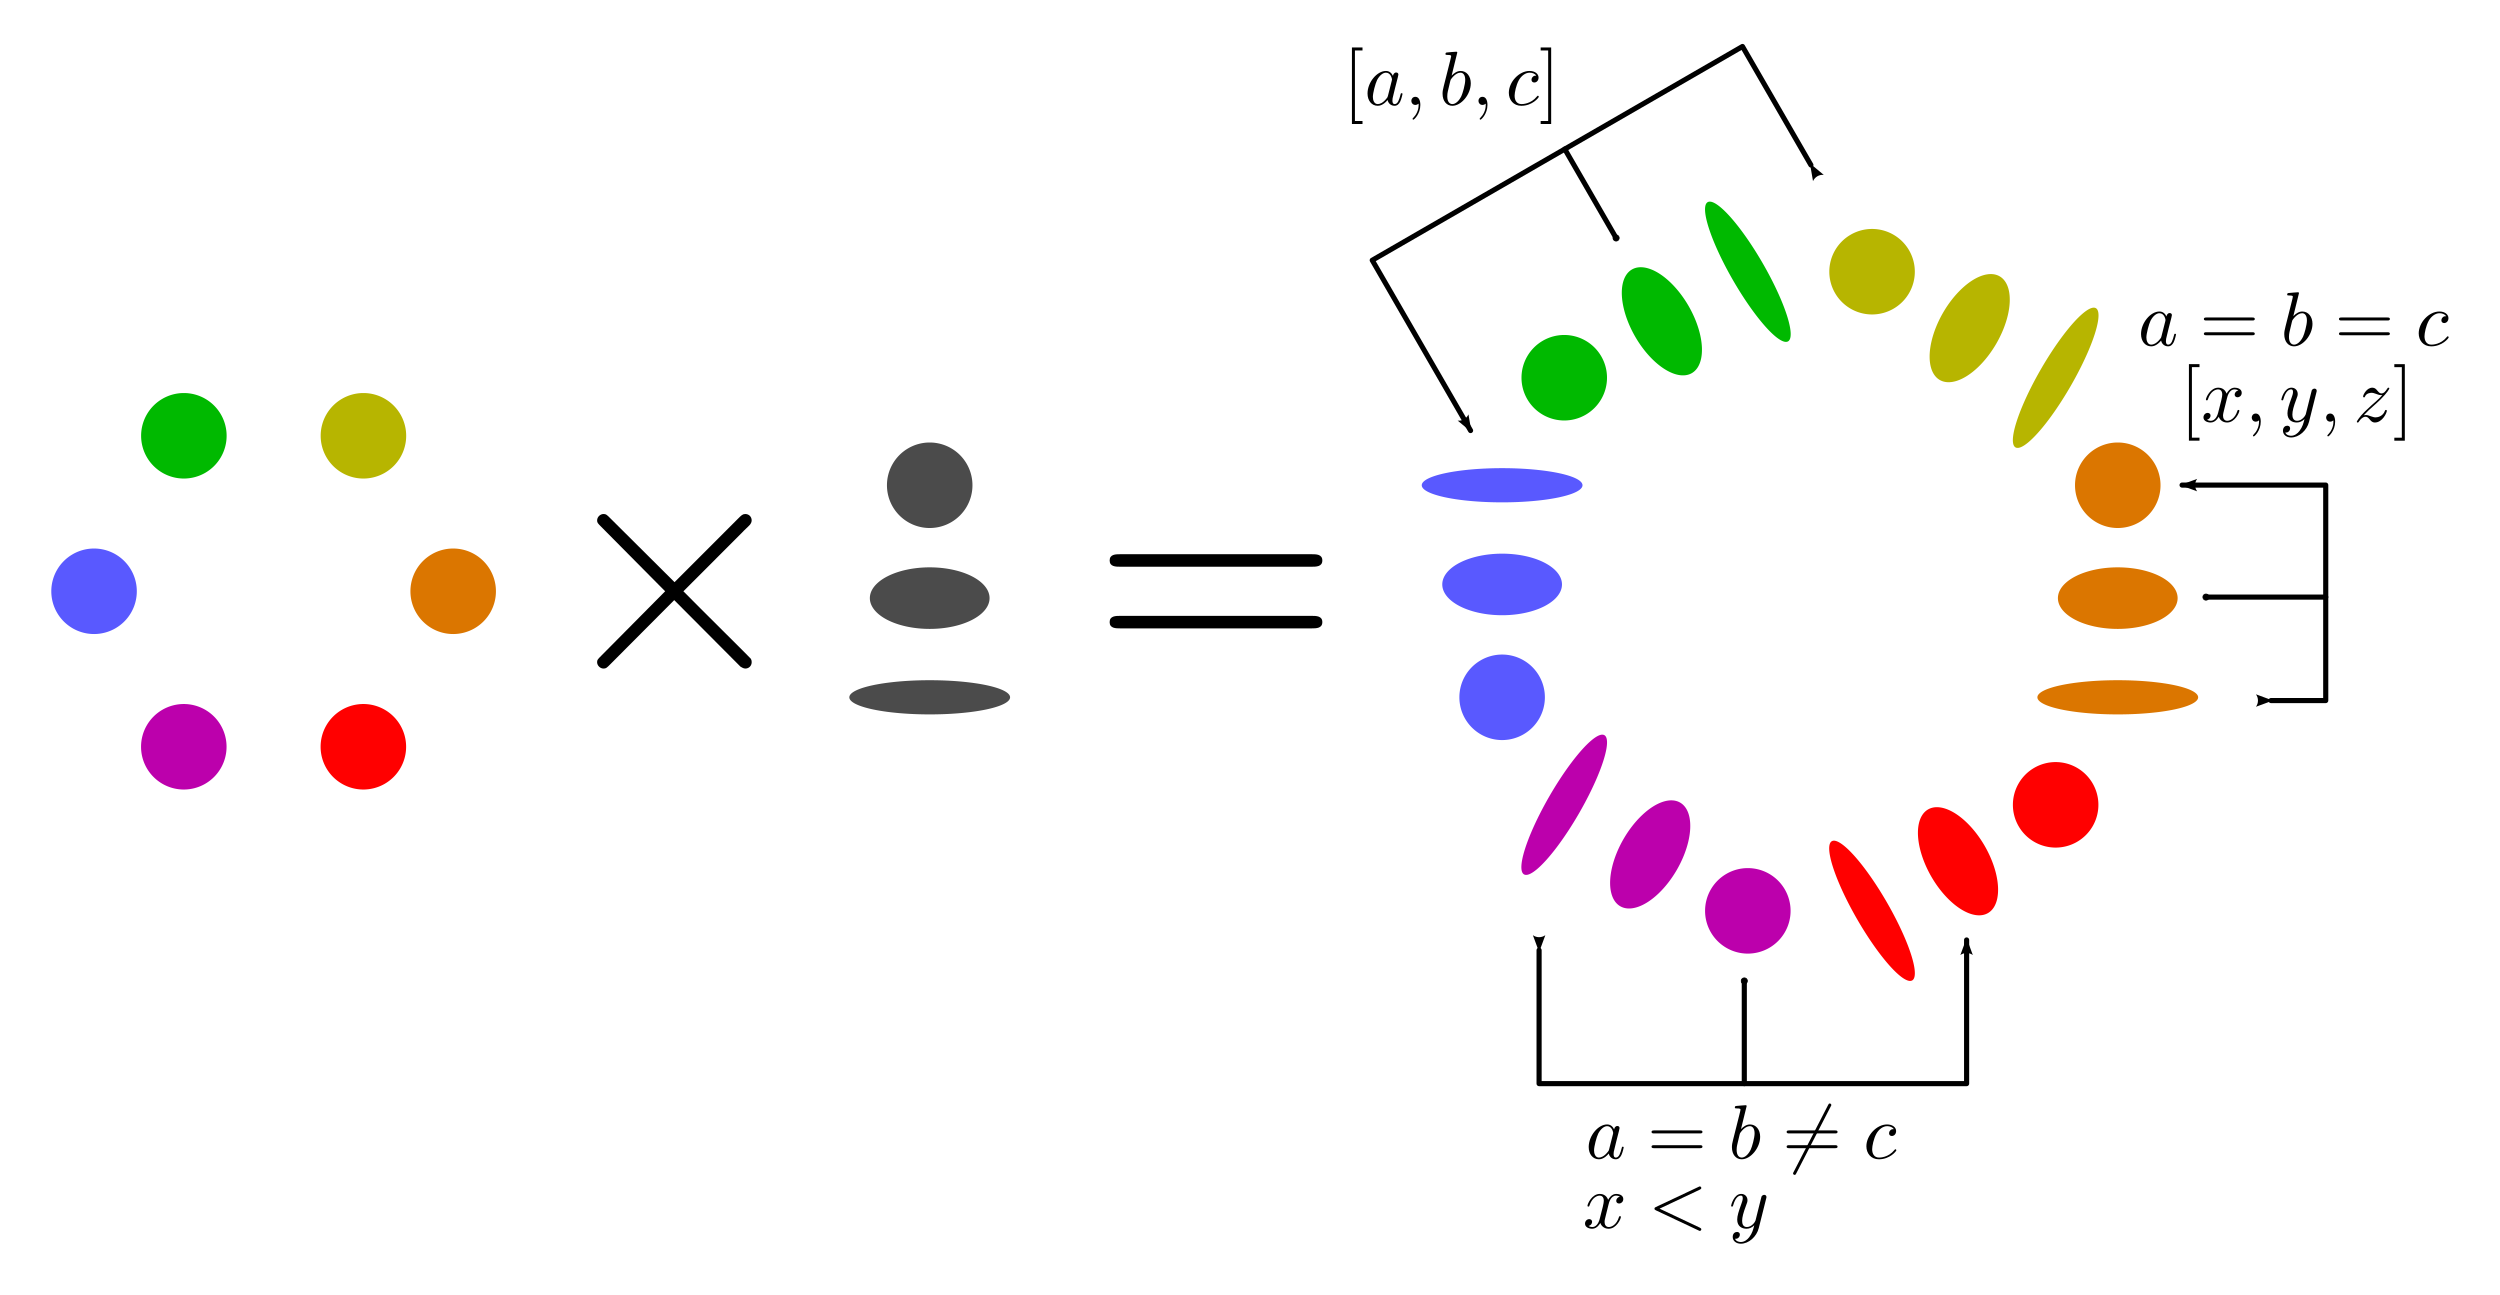 <?xml version="1.0" encoding="UTF-8" standalone="no"?>
<!-- Created with Inkscape (http://www.inkscape.org/) -->

<svg
   xmlns:svg="http://www.w3.org/2000/svg"
   xmlns="http://www.w3.org/2000/svg"
   version="1.1"
   width="1461.906"
   height="757.275"
   id="svg2">
  <defs
     id="defs4">
    <marker
       refX="0"
       refY="0"
       orient="auto"
       id="Arrow2Lend"
       style="overflow:visible">
      <path
         d="M 8.719,4.034 -2.207,0.016 8.719,-4.002 c -1.745,2.372 -1.735,5.617 -6e-7,8.035 z"
         transform="matrix(-1.1,0,0,-1.1,-1.1,0)"
         id="path4700"
         style="font-size:12px;fill-rule:evenodd;stroke-width:0.625;stroke-linejoin:round" />
    </marker>
    <marker
       refX="0"
       refY="0"
       orient="auto"
       id="Arrow1Mend"
       style="overflow:visible">
      <path
         d="M 0,0 5,-5 -12.5,0 5,5 0,0 z"
         transform="matrix(-0.4,0,0,-0.4,-4,0)"
         id="path4688"
         style="fill-rule:evenodd;stroke:#000000;stroke-width:1pt;marker-start:none" />
    </marker>
    <marker
       refX="0"
       refY="0"
       orient="auto"
       id="Arrow2Mend"
       style="overflow:visible">
      <path
         d="M 8.719,4.034 -2.207,0.016 8.719,-4.002 c -1.745,2.372 -1.735,5.617 -6e-7,8.035 z"
         transform="scale(-0.6,-0.6)"
         id="path4706"
         style="font-size:12px;fill-rule:evenodd;stroke-width:0.625;stroke-linejoin:round" />
    </marker>
    <marker
       refX="0"
       refY="0"
       orient="auto"
       id="Arrow2Mstart"
       style="overflow:visible">
      <path
         d="M 8.719,4.034 -2.207,0.016 8.719,-4.002 c -1.745,2.372 -1.735,5.617 -6e-7,8.035 z"
         transform="scale(0.6,0.6)"
         id="path4703"
         style="font-size:12px;fill-rule:evenodd;stroke-width:0.625;stroke-linejoin:round" />
    </marker>
    <marker
       refX="0"
       refY="0"
       orient="auto"
       id="DotM"
       style="overflow:visible">
      <path
         d="m -2.5,-1 c 0,2.76 -2.24,5 -5,5 -2.76,0 -5,-2.24 -5,-5 0,-2.76 2.24,-5 5,-5 2.76,0 5,2.24 5,5 z"
         transform="matrix(0.4,0,0,0.4,2.96,0.4)"
         id="path4744"
         style="fill-rule:evenodd;stroke:#000000;stroke-width:1pt;marker-start:none;marker-end:none" />
    </marker>
    <marker
       refX="0"
       refY="0"
       orient="auto"
       id="DotL"
       style="overflow:visible">
      <path
         d="m -2.5,-1 c 0,2.76 -2.24,5 -5,5 -2.76,0 -5,-2.24 -5,-5 0,-2.76 2.24,-5 5,-5 2.76,0 5,2.24 5,5 z"
         transform="matrix(0.8,0,0,0.8,5.92,0.8)"
         id="path4741"
         style="fill-rule:evenodd;stroke:#000000;stroke-width:1pt;marker-start:none;marker-end:none" />
    </marker>
    <clipPath
       id="clipPath4367">
      <path
         d="m 0,0.318 179,0 0,25.682 -179,0 0,-25.682 z"
         id="path4369" />
    </clipPath>
    <clipPath
       id="clipPath4036">
      <path
         d="m 0,0.18 262,0 L 262,37 0,37 0,0.18 z"
         id="path4038" />
    </clipPath>
    <clipPath
       id="clipPath4153">
      <path
         d="m 0,0.18 262,0 L 262,37 0,37 0,0.18 z"
         id="path4155" />
    </clipPath>
    <clipPath
       id="clipPath4270">
      <path
         d="m 0,0.18 262,0 0,36.82 -262,0 0,-36.82 z"
         id="path4272" />
    </clipPath>
    <clipPath
       id="clipPath4383">
      <path
         d="m 0,0.18 145,0 0,25.82 -145,0 0,-25.82 z"
         id="path4385" />
    </clipPath>
    <clipPath
       id="clipPath4443">
      <path
         d="m 0,0.18 102,0 0,36.82 -102,0 0,-36.82 z"
         id="path4445" />
    </clipPath>
    <clipPath
       id="clipPath4509">
      <path
         d="m 0,0.18 145,0 0,33.82 -145,0 0,-33.82 z"
         id="path4511" />
    </clipPath>
    <clipPath
       id="clipPath4572">
      <path
         d="m 0,0.18 86,0 0,27.82 -86,0 0,-27.82 z"
         id="path4574" />
    </clipPath>
    <clipPath
       id="clipPath4626">
      <path
         d="m 0,0.18 93.669,0 0,36.82 -93.669,0 0,-36.82 z"
         id="path4628" />
    </clipPath>
  </defs>
  <g
     transform="translate(818.39,-466.601)"
     id="layer1">
    <g
       id="g4428">
      <g
         id="g3838">
        <g
           id="g3833">
          <path
             d="m 130,300 a 10,10 0 1 1 -20,0 10,10 0 1 1 20,0 z"
             transform="matrix(4.7,0,0,-1,-144,1174.362)"
             id="path3771"
             style="fill:#db7600;fill-opacity:1;stroke:none" />
          <path
             d="m 130,300 a 10,10 0 1 1 -20,0 10,10 0 1 1 20,0 z"
             transform="matrix(3.5,0,0,-1.8,0,1356.362)"
             id="path3919"
             style="fill:#db7600;fill-opacity:1;stroke:none" />
          <path
             d="m 130,300 a 10,10 0 1 1 -20,0 10,10 0 1 1 20,0 z"
             transform="matrix(2.5,0,0,-2.5,120,1500.362)"
             id="path3921"
             style="fill:#db7600;fill-opacity:1;stroke:none" />
        </g>
        <path
           d="m 130,300 a 10,10 0 1 1 -20,0 10,10 0 1 1 20,0 z"
           transform="matrix(2.35,-4.07,-0.866,-0.5,361.501,1325.916)"
           id="use4037"
           style="fill:#b7b500;fill-opacity:1;stroke:none" />
        <path
           d="m 130,300 a 10,10 0 1 1 -20,0 10,10 0 1 1 20,0 z"
           transform="matrix(1.75,-3.031,-1.559,-0.9,591.118,1292.208)"
           id="use4039"
           style="fill:#b7b500;fill-opacity:1;stroke:none" />
        <path
           d="m 130,300 a 10,10 0 1 1 -20,0 10,10 0 1 1 20,0 z"
           transform="matrix(1.25,-2.165,-2.165,-1.25,775.825,1260.285)"
           id="use4041"
           style="fill:#b7b500;fill-opacity:1;stroke:none" />
        <path
           d="m 130,300 a 10,10 0 1 1 -20,0 10,10 0 1 1 20,0 z"
           transform="matrix(-2.35,-4.07,-0.866,0.5,745.501,963.916)"
           id="use4043"
           style="fill:#00b900;fill-opacity:1;stroke:none" />
        <path
           d="m 130,300 a 10,10 0 1 1 -20,0 10,10 0 1 1 20,0 z"
           transform="matrix(-1.75,-3.031,-1.559,0.9,831.118,748.208)"
           id="use4045"
           style="fill:#00b900;fill-opacity:1;stroke:none" />
        <path
           d="m 130,300 a 10,10 0 1 1 -20,0 10,10 0 1 1 20,0 z"
           transform="matrix(-1.25,-2.165,-2.165,1.25,895.825,572.285)"
           id="use4047"
           style="fill:#00b900;fill-opacity:1;stroke:none" />
        <path
           d="m 130,300 a 10,10 0 1 1 -20,0 10,10 0 1 1 20,0 z"
           transform="matrix(-4.7,0,0,1,624,450.362)"
           id="use4049"
           style="fill:#5959ff;fill-opacity:1;stroke:none" />
        <path
           d="m 130,300 a 10,10 0 1 1 -20,0 10,10 0 1 1 20,0 z"
           transform="matrix(-3.5,0,0,1.8,480,268.362)"
           id="use4051"
           style="fill:#5959ff;fill-opacity:1;stroke:none" />
        <path
           d="m 130,300 a 10,10 0 1 1 -20,0 10,10 0 1 1 20,0 z"
           transform="matrix(-2.5,0,0,2.5,360,124.362)"
           id="use4053"
           style="fill:#5959ff;fill-opacity:1;stroke:none" />
        <path
           d="m 130,300 a 10,10 0 1 1 -20,0 10,10 0 1 1 20,0 z"
           transform="matrix(-2.35,4.07,0.866,0.5,118.499,298.808)"
           id="use4055"
           style="fill:#bc00ac;fill-opacity:1;stroke:none" />
        <path
           d="m 130,300 a 10,10 0 1 1 -20,0 10,10 0 1 1 20,0 z"
           transform="matrix(-1.75,3.031,1.559,0.9,-111.118,332.516)"
           id="use4057"
           style="fill:#bc00ac;fill-opacity:1;stroke:none" />
        <path
           d="m 130,300 a 10,10 0 1 1 -20,0 10,10 0 1 1 20,0 z"
           transform="matrix(-1.25,2.165,2.165,1.25,-295.825,364.439)"
           id="use4059"
           style="fill:#bc00ac;fill-opacity:1;stroke:none" />
        <path
           d="m 130,300 a 10,10 0 1 1 -20,0 10,10 0 1 1 20,0 z"
           transform="matrix(2.35,4.07,0.866,-0.5,-265.501,660.808)"
           id="use4061"
           style="fill:#ff0000;fill-opacity:1;stroke:none" />
        <path
           d="m 130,300 a 10,10 0 1 1 -20,0 10,10 0 1 1 20,0 z"
           transform="matrix(1.75,3.031,1.559,-0.9,-351.118,876.516)"
           id="use4063"
           style="fill:#ff0000;fill-opacity:1;stroke:none" />
        <path
           d="m 130,300 a 10,10 0 1 1 -20,0 10,10 0 1 1 20,0 z"
           transform="matrix(1.25,2.165,2.165,-1.25,-415.825,1052.439)"
           id="use4065"
           style="fill:#ff0000;fill-opacity:1;stroke:none" />
      </g>
      <g
         transform="translate(-114.732,-7)"
         id="g3802">
        <path
           d="m 130,300 a 10,10 0 1 1 -20,0 10,10 0 1 1 20,0 z"
           transform="matrix(4.7,0,0,-1,-724,1181.362)"
           id="path4097"
           style="fill:#4b4b4b;fill-opacity:1;stroke:none" />
        <path
           d="m 130,300 a 10,10 0 1 1 -20,0 10,10 0 1 1 20,0 z"
           transform="matrix(3.5,0,0,-1.8,-580,1363.362)"
           id="path4099"
           style="fill:#4b4b4b;fill-opacity:1;stroke:none" />
        <path
           d="m 130,300 a 10,10 0 1 1 -20,0 10,10 0 1 1 20,0 z"
           transform="matrix(2.5,0,0,-2.5,-460,1507.362)"
           id="path4101"
           style="fill:#4b4b4b;fill-opacity:1;stroke:none" />
      </g>
      <g
         transform="translate(-168.39,-5)"
         id="g3807">
        <path
           d="m 130,300 a 10,10 0 1 1 -20,0 10,10 0 1 1 20,0 z"
           transform="matrix(2.5,0,0,-2.5,-685,1567.362)"
           id="path4103"
           style="fill:#db7600;fill-opacity:1;stroke:none" />
        <path
           d="m 130,300 a 10,10 0 1 1 -20,0 10,10 0 1 1 20,0 z"
           transform="matrix(1.25,-2.165,-2.165,-1.25,62.019,1361.237)"
           id="use4169"
           style="fill:#b7b500;fill-opacity:1;stroke:none" />
        <path
           d="m 130,300 a 10,10 0 1 1 -20,0 10,10 0 1 1 20,0 z"
           transform="matrix(-1.25,-2.165,-2.165,1.25,257.019,611.237)"
           id="use4171"
           style="fill:#00b900;fill-opacity:1;stroke:none" />
        <path
           d="m 130,300 a 10,10 0 1 1 -20,0 10,10 0 1 1 20,0 z"
           transform="matrix(-2.5,0,0,2.5,-295,67.362)"
           id="use4173"
           style="fill:#5959ff;fill-opacity:1;stroke:none" />
        <path
           d="m 130,300 a 10,10 0 1 1 -20,0 10,10 0 1 1 20,0 z"
           transform="matrix(-1.25,2.165,2.165,1.25,-1042.019,273.487)"
           id="use4175"
           style="fill:#bc00ac;fill-opacity:1;stroke:none" />
        <path
           d="m 130,300 a 10,10 0 1 1 -20,0 10,10 0 1 1 20,0 z"
           transform="matrix(1.25,2.165,2.165,-1.25,-1237.019,1023.487)"
           id="use4177"
           style="fill:#ff0000;fill-opacity:1;stroke:none" />
      </g>
    </g>
    <g
       transform="matrix(7.836,0,0,-7.836,488.098,-371.662)"
       id="g4361" />
    <g
       transform="matrix(7.836,0,0,-7.836,-1027.902,868.523)"
       clip-path="url(#clipPath4367)"
       id="g4365">
      <path
         d="m 77.075,7.847 -4.776,4.752 c -0.286,0.287 -0.335,0.335 -0.525,0.335 -0.239,0 -0.477,-0.216 -0.477,-0.479 0,-0.168 0.047,-0.215 0.31,-0.479 L 76.374,7.167 71.607,2.358 C 71.344,2.094 71.296,2.047 71.296,1.879 c 0,-0.264 0.239,-0.479 0.477,-0.479 0.191,0 0.239,0.048 0.525,0.336 l 4.753,4.772 4.943,-4.964 c 0.047,-0.024 0.215,-0.144 0.358,-0.144 0.287,0 0.48,0.215 0.48,0.479 0,0.048 0,0.144 -0.072,0.263 -0.024,0.048 -3.827,3.805 -5.024,5.025 l 4.377,4.379 c 0.12,0.144 0.479,0.455 0.598,0.598 0.024,0.048 0.12,0.143 0.12,0.311 0,0.263 -0.193,0.479 -0.48,0.479 -0.191,0 -0.287,-0.096 -0.549,-0.358"
         id="path4373"
         style="fill:#000000;fill-opacity:1;fill-rule:nonzero;stroke:none" />
      <path
         d="m 124.602,8.999 c 0.358,0 0.814,0 0.814,0.467 0,0.467 -0.456,0.467 -0.79,0.467 l -14.294,0 c -0.334,0 -0.787,0 -0.787,-0.467 0,-0.467 0.453,-0.467 0.811,-0.467 l 14.246,0 z m 0.024,-4.6 c 0.334,0 0.79,0 0.79,0.467 0,0.467 -0.456,0.467 -0.814,0.467 l -14.247,0 c -0.358,0 -0.811,0 -0.811,-0.467 0,-0.467 0.453,-0.467 0.787,-0.467"
         id="path4377"
         style="fill:#000000;fill-opacity:1;fill-rule:nonzero;stroke:none" />
    </g>
  </g>
  <path
     d="m 900,555.659 0,78 250,0 0,-84"
     id="path3029"
     style="fill:none;stroke:#000000;stroke-width:3;stroke-linecap:round;stroke-linejoin:round;stroke-miterlimit:4;stroke-opacity:1;stroke-dasharray:none;marker-start:url(#Arrow2Lend);marker-end:url(#Arrow2Lend)" />
  <path
     d="m 1020,573.659 0,60"
     id="path3031"
     style="fill:none;stroke:#000000;stroke-width:3;stroke-linecap:round;stroke-linejoin:round;stroke-miterlimit:4;stroke-opacity:1;stroke-dasharray:none;marker-start:url(#DotM)" />
  <path
     d="m 1328,409.659 32,0 0,-126 -84,0"
     id="path3033"
     style="fill:none;stroke:#000000;stroke-width:3;stroke-linecap:round;stroke-linejoin:round;stroke-miterlimit:4;stroke-opacity:1;stroke-dasharray:none;marker-start:url(#Arrow2Lend);marker-end:url(#Arrow2Lend)" />
  <path
     d="m 1290,349.159 70,0"
     id="path3035"
     style="fill:none;stroke:#000000;stroke-width:3;stroke-linecap:round;stroke-linejoin:round;stroke-miterlimit:4;stroke-opacity:1;stroke-dasharray:none;marker-start:url(#DotM)" />
  <path
     d="m 1058.94,96.463 -40,-69.282 -216.506,125 57.5,99.593"
     id="path3037"
     style="fill:none;stroke:#000000;stroke-width:3;stroke-linecap:round;stroke-linejoin:round;stroke-miterlimit:4;stroke-opacity:1;stroke-dasharray:none;marker-start:url(#Arrow2Lend);marker-end:url(#Arrow2Lend)" />
  <path
     d="m 945.017,139.142 -30,-51.962"
     id="path3039"
     style="fill:none;stroke:#000000;stroke-width:3;stroke-linecap:round;stroke-linejoin:round;stroke-miterlimit:4;stroke-opacity:1;stroke-dasharray:none;marker-start:url(#DotM)" />
  <g
     transform="matrix(1.25,0,0,-1.25,1251.502,203.282)"
     id="g4375">
    <g
       id="g4377" />
    <g
       id="g4379">
      <g
         clip-path="url(#clipPath4383)"
         id="g4381">
        <path
           d="M 12.295,14.596 C 11.652,15.926 10.616,16.9 9.008,16.9 4.828,16.9 0.398,11.608 0.398,6.357 0.398,2.976 2.363,0.602 5.15,0.602 c 0.714,0 2.501,0.143 4.645,2.694 0.286,-1.509 1.536,-2.694 3.251,-2.694 1.25,0 2.072,0.825 2.644,1.974 0.607,1.292 1.072,3.482 1.072,3.553 0,0.359 -0.322,0.359 -0.429,0.359 -0.357,0 -0.393,-0.144 -0.5,-0.646 -0.607,-2.328 -1.25,-4.441 -2.715,-4.441 -0.964,0 -1.072,0.935 -1.072,1.654 0,0.791 0.071,1.079 0.464,2.661 0.393,1.51 0.464,1.87 0.786,3.236 l 1.286,5.034 c 0.25,1.007 0.25,1.079 0.25,1.222 0,0.611 -0.429,0.971 -1.036,0.971 -0.857,0 -1.393,-0.791 -1.5,-1.582 l -0.001,-8e-4 z M 9.949,5.282 C 9.77,4.635 9.77,4.563 9.233,3.952 7.658,1.975 6.191,1.4 5.189,1.4 3.4,1.4 2.898,3.377 2.898,4.778 c 0,1.796 1.145,6.217 1.968,7.87 1.109,2.12 2.72,3.45 4.151,3.45 2.326,0 2.829,-2.947 2.829,-3.163 0,-0.216 -0.073,-0.431 -0.109,-0.611"
           id="path4387"
           style="fill:#000000;fill-opacity:1;fill-rule:nonzero;stroke:none" />
        <path
           d="m 52.386,12.699 c 0.537,0 1.221,0 1.221,0.7 0,0.7 -0.684,0.7 -1.185,0.7 l -21.441,0 c -0.501,0 -1.181,0 -1.181,-0.7 0,-0.7 0.68,-0.7 1.217,-0.7 l 21.369,0 z m 0.036,-6.9 c 0.501,0 1.185,0 1.185,0.7 0,0.7 -0.684,0.7 -1.221,0.7 l -21.37,0 c -0.537,0 -1.217,0 -1.217,-0.7 0,-0.7 0.68,-0.7 1.181,-0.7"
           id="path4389"
           style="fill:#000000;fill-opacity:1;fill-rule:nonzero;stroke:none" />
        <path
           d="m 74.285,25.504 c 0,0.036 0,0.396 -0.466,0.396 -0.825,0 -3.443,-0.286 -4.376,-0.357 -0.287,-0.036 -0.681,-0.071 -0.681,-0.714 0,-0.429 0.323,-0.429 0.861,-0.429 1.721,0 1.793,-0.253 1.793,-0.612 0,-0.252 -0.323,-1.472 -0.502,-2.225 L 67.973,9.862 C 67.543,8.067 67.399,7.493 67.399,6.237 c 0,-3.41 1.901,-5.635 4.555,-5.635 4.232,0 8.646,5.359 8.646,10.539 0,3.273 -1.904,5.759 -4.773,5.759 -1.65,0 -3.12,-1.063 -4.196,-2.199 l 2.654,10.803 z M 70.952,11.966 c 0.214,0.791 0.214,0.863 0.534,1.257 1.744,2.336 3.345,2.875 4.27,2.875 C 77.037,16.098 78,15.019 78,12.719 78,10.599 76.824,6.466 76.184,5.101 75.009,2.694 73.373,1.4 71.985,1.4 70.775,1.4 69.601,2.37 69.601,5.029 c 0,0.683 0,1.366 0.57,3.63"
           id="path4391"
           style="fill:#000000;fill-opacity:1;fill-rule:nonzero;stroke:none" />
        <path
           d="m 115.586,12.699 c 0.537,0 1.221,0 1.221,0.7 0,0.7 -0.684,0.7 -1.185,0.7 l -21.441,0 c -0.501,0 -1.181,0 -1.181,-0.7 0,-0.7 0.68,-0.7 1.217,-0.7 l 21.369,0 z m 0.036,-6.9 c 0.501,0 1.185,0 1.185,0.7 0,0.7 -0.684,0.7 -1.221,0.7 l -21.37,0 c -0.537,0 -1.217,0 -1.217,-0.7 0,-0.7 0.68,-0.7 1.181,-0.7"
           id="path4393"
           style="fill:#000000;fill-opacity:1;fill-rule:nonzero;stroke:none" />
        <path
           d="m 143.103,14.7 c -0.569,0 -1.066,0 -1.563,-0.509 -0.568,-0.546 -0.639,-1.164 -0.639,-1.418 0,-0.873 0.639,-1.273 1.313,-1.273 1.029,0 1.988,0.864 1.988,2.304 0,1.764 -1.693,3.096 -4.25,3.096 -4.862,0 -9.652,-5.148 -9.652,-10.22 0,-3.237 2.09,-6.079 5.838,-6.079 5.154,0 8.185,3.804 8.185,4.235 0,0.215 -0.218,0.468 -0.434,0.468 -0.18,0 -0.252,-0.073 -0.467,-0.359 -2.839,-3.544 -6.756,-3.544 -7.187,-3.544 -2.264,0 -3.234,1.761 -3.234,3.917 0,1.473 0.719,4.959 1.941,7.187 1.114,2.048 3.092,3.594 5.069,3.594 1.223,0 2.589,-0.455 3.092,-1.399"
           id="path4395"
           style="fill:#000000;fill-opacity:1;fill-rule:nonzero;stroke:none" />
      </g>
    </g>
  </g>
  <g
     transform="matrix(1.25,0,0,-1.25,1279.873,258.698)"
     id="g4435">
    <g
       id="g4437" />
    <g
       id="g4439">
      <g
         clip-path="url(#clipPath4443)"
         id="g4441">
        <path
           d="m 5.046,0.799 0,1.4 -3.545,0 0,32.999 3.545,0 0,1.401 -4.945,0 0,-35.8"
           id="path4447"
           style="fill:#000000;fill-opacity:1;fill-rule:nonzero;stroke:none" />
        <path
           d="m 17.879,20.558 c 0.215,0.934 1.04,4.241 3.551,4.241 0.179,0 1.04,0 1.793,-0.498 C 22.218,24.121 21.5,23.222 21.5,22.359 c 0,-0.575 0.395,-1.259 1.363,-1.259 0.789,0 1.938,0.653 1.938,2.104 0,1.886 -2.095,2.395 -3.301,2.395 -2.087,0 -3.345,-1.934 -3.777,-2.773 -0.899,2.408 -2.841,2.773 -3.883,2.773 -3.739,0 -5.788,-4.664 -5.788,-5.568 0,-0.361 0.359,-0.361 0.43,-0.361 0.287,0 0.395,0.072 0.466,0.397 1.22,3.828 3.587,4.732 4.806,4.732 0.681,0 1.937,-0.324 1.937,-2.408 0,-1.114 -0.61,-3.521 -1.937,-8.552 -0.574,-2.228 -1.829,-3.737 -3.407,-3.737 -0.215,0 -1.04,0 -1.793,0.498 0.876,0.18 1.648,0.935 1.648,1.942 0,0.971 -0.79,1.259 -1.328,1.259 -1.076,0 -1.973,-0.944 -1.973,-2.105 0,-1.669 1.797,-2.394 3.379,-2.394 2.372,0 3.666,2.514 3.774,2.73 0.431,-1.33 1.725,-2.73 3.882,-2.73 3.702,0 5.754,4.63 5.754,5.527 0,0.359 -0.323,0.359 -0.43,0.359 -0.323,0 -0.395,-0.144 -0.466,-0.395 -1.184,-3.832 -3.622,-4.691 -4.77,-4.691 -1.399,0 -1.973,1.15 -1.973,2.372 0,0.791 0.215,1.581 0.61,3.162"
           id="path4449"
           style="fill:#000000;fill-opacity:1;fill-rule:nonzero;stroke:none" />
        <path
           d="m 33.701,9.7 c 0,2.389 -0.902,3.801 -2.307,3.801 -1.189,0 -1.91,-0.897 -1.91,-1.901 0,-0.968 0.719,-1.9 1.905,-1.9 0.431,0 0.899,0.143 1.259,0.466 0.107,0.071 0.144,0.107 0.18,0.107 0.036,0 0.073,-0.038 0.073,-0.574 0,-2.632 -1.26,-4.766 -2.447,-5.939 C 30.058,3.369 30.058,3.298 30.058,3.191 30.058,2.942 30.238,2.8 30.419,2.8 c 0.396,0 3.282,2.738 3.282,6.9"
           id="path4451"
           style="fill:#000000;fill-opacity:1;fill-rule:nonzero;stroke:none" />
        <path
           d="m 59.73,23.359 c 0.144,0.503 0.144,0.575 0.144,0.827 0,0.647 -0.502,0.973 -1.038,0.973 -0.357,0 -0.93,-0.216 -1.252,-0.753 -0.071,-0.179 -0.357,-1.291 -0.5,-1.936 -0.251,-0.932 -0.501,-1.9 -0.716,-2.868 L 54.758,13.15 c -0.143,-0.538 -1.681,-3.047 -4.042,-3.047 -1.824,0 -2.218,1.582 -2.218,2.912 0,1.654 0.599,3.883 1.796,7.047 0.563,1.474 0.705,1.87 0.705,2.589 0,1.618 -1.146,2.951 -2.936,2.951 -3.4,0 -4.723,-5.242 -4.723,-5.568 0,-0.361 0.354,-0.361 0.425,-0.361 0.354,0 0.39,0.072 0.567,0.65 0.957,3.395 2.375,4.479 3.58,4.479 0.284,0 0.886,0 0.886,-1.153 0,-0.899 -0.347,-1.834 -0.589,-2.517 -1.387,-3.811 -2.011,-5.86 -2.011,-7.55 0,-3.2 2.252,-4.278 4.362,-4.278 1.394,0 2.61,0.611 3.612,1.618 C 53.706,9.047 53.276,7.282 51.841,5.372 50.909,4.147 49.546,3.103 47.896,3.103 c -0.502,0 -2.116,0.107 -2.726,1.5 0.574,0 1.04,0 1.542,0.436 0.359,0.327 0.718,0.8 0.718,1.491 0,1.128 -0.968,1.273 -1.327,1.273 -0.825,0 -2.008,-0.579 -2.008,-2.353 0,-1.809 1.578,-3.148 3.802,-3.148 3.694,0 7.388,3.27 8.393,7.331"
           id="path4453"
           style="fill:#000000;fill-opacity:1;fill-rule:nonzero;stroke:none" />
        <path
           d="m 68.501,9.7 c 0,2.389 -0.902,3.801 -2.307,3.801 -1.189,0 -1.91,-0.897 -1.91,-1.901 0,-0.968 0.719,-1.9 1.905,-1.9 0.431,0 0.899,0.143 1.259,0.466 0.107,0.071 0.144,0.107 0.18,0.107 0.036,0 0.073,-0.038 0.073,-0.574 0,-2.632 -1.26,-4.766 -2.447,-5.939 C 64.858,3.369 64.858,3.298 64.858,3.191 64.858,2.942 65.038,2.8 65.219,2.8 c 0.396,0 3.282,2.738 3.282,6.9"
           id="path4455"
           style="fill:#000000;fill-opacity:1;fill-rule:nonzero;stroke:none" />
        <path
           d="m 81.87,12.677 c 1.937,2.087 2.977,2.987 4.268,4.102 0,0.036 2.224,1.943 3.515,3.239 3.407,3.347 4.196,5.074 4.196,5.218 0,0.363 -0.323,0.363 -0.395,0.363 -0.251,0 -0.359,-0.072 -0.538,-0.396 C 91.84,23.476 91.087,22.9 90.226,22.9 c -0.861,0 -1.291,0.539 -1.829,1.151 -0.682,0.827 -1.291,1.548 -2.475,1.548 -2.69,0 -4.34,-3.371 -4.34,-4.132 0,-0.181 0.107,-0.399 0.43,-0.399 0.323,0 0.395,0.184 0.466,0.404 0.682,1.689 2.762,1.726 3.049,1.726 0.753,0 1.434,-0.256 2.259,-0.549 C 89.221,22.1 89.615,22.1 90.548,22.1 89.257,20.554 86.244,17.965 85.562,17.39 L 82.334,14.37 c -2.439,-2.409 -3.694,-4.458 -3.694,-4.71 0,-0.359 0.359,-0.359 0.43,-0.359 0.287,0 0.359,0.072 0.574,0.468 C 80.469,11.028 81.545,12 82.692,12 c 0.825,0 1.184,-0.325 2.08,-1.368 0.609,-0.755 1.255,-1.331 2.295,-1.331 3.55,0 5.631,4.558 5.631,5.527 0,0.18 -0.144,0.359 -0.43,0.359 -0.323,0 -0.395,-0.216 -0.502,-0.468 -0.825,-2.335 -3.12,-3.018 -4.304,-3.018 -0.718,0 -1.363,0.22 -2.116,0.476 -1.22,0.476 -1.757,0.622 -2.511,0.622 -0.071,0 -0.645,0 -0.968,-0.123"
           id="path4457"
           style="fill:#000000;fill-opacity:1;fill-rule:nonzero;stroke:none" />
        <path
           d="m 101.1,36.599 -4.911,0 0,-1.401 3.511,0 0,-32.999 -3.511,0 0,-1.4 4.911,0"
           id="path4459"
           style="fill:#000000;fill-opacity:1;fill-rule:nonzero;stroke:none" />
      </g>
    </g>
  </g>
  <g
     transform="matrix(1.25,0,0,-1.25,928.518,687.532)"
     id="g4501">
    <g
       id="g4503" />
    <g
       id="g4505">
      <g
         clip-path="url(#clipPath4509)"
         id="g4507">
        <path
           d="M 12.295,21.696 C 11.652,23.026 10.616,24 9.008,24 4.828,24 0.398,18.708 0.398,13.457 c 0,-3.381 1.965,-5.755 4.752,-5.755 0.714,0 2.501,0.143 4.645,2.694 0.286,-1.509 1.536,-2.694 3.251,-2.694 1.25,0 2.072,0.825 2.644,1.974 0.607,1.292 1.072,3.482 1.072,3.553 0,0.359 -0.322,0.359 -0.429,0.359 -0.357,0 -0.393,-0.144 -0.5,-0.646 -0.607,-2.328 -1.25,-4.441 -2.715,-4.441 -0.964,0 -1.072,0.935 -1.072,1.654 0,0.791 0.071,1.079 0.464,2.661 0.393,1.51 0.464,1.87 0.786,3.236 l 1.286,5.034 c 0.25,1.007 0.25,1.079 0.25,1.222 0,0.611 -0.429,0.971 -1.036,0.971 -0.857,0 -1.393,-0.791 -1.5,-1.582 l -0.001,-8e-4 z M 9.949,12.382 C 9.77,11.735 9.77,11.663 9.233,11.052 7.658,9.075 6.191,8.5 5.189,8.5 3.4,8.5 2.898,10.477 2.898,11.878 c 0,1.796 1.145,6.217 1.968,7.87 1.109,2.12 2.72,3.45 4.151,3.45 2.326,0 2.829,-2.947 2.829,-3.163 0,-0.216 -0.073,-0.431 -0.109,-0.611"
           id="path4513"
           style="fill:#000000;fill-opacity:1;fill-rule:nonzero;stroke:none" />
        <path
           d="m 52.386,19.799 c 0.537,0 1.221,0 1.221,0.7 0,0.7 -0.684,0.7 -1.185,0.7 l -21.441,0 c -0.501,0 -1.181,0 -1.181,-0.7 0,-0.7 0.68,-0.7 1.217,-0.7 l 21.369,0 z m 0.036,-6.9 c 0.501,0 1.185,0 1.185,0.7 0,0.7 -0.684,0.7 -1.221,0.7 l -21.37,0 c -0.537,0 -1.217,0 -1.217,-0.7 0,-0.7 0.68,-0.7 1.181,-0.7"
           id="path4515"
           style="fill:#000000;fill-opacity:1;fill-rule:nonzero;stroke:none" />
        <path
           d="m 74.285,32.604 c 0,0.036 0,0.396 -0.466,0.396 -0.825,0 -3.443,-0.286 -4.376,-0.357 -0.287,-0.036 -0.681,-0.071 -0.681,-0.714 0,-0.429 0.323,-0.429 0.861,-0.429 1.721,0 1.793,-0.253 1.793,-0.612 0,-0.252 -0.323,-1.472 -0.502,-2.225 L 67.973,16.962 c -0.43,-1.795 -0.574,-2.369 -0.574,-3.625 0,-3.41 1.901,-5.635 4.555,-5.635 4.232,0 8.646,5.359 8.646,10.539 0,3.273 -1.904,5.759 -4.773,5.759 -1.65,0 -3.12,-1.063 -4.196,-2.199 l 2.654,10.803 z M 70.952,19.066 c 0.214,0.791 0.214,0.863 0.534,1.257 1.744,2.336 3.345,2.875 4.27,2.875 C 77.037,23.198 78,22.119 78,19.819 78,17.699 76.824,13.566 76.184,12.201 75.009,9.794 73.373,8.5 71.985,8.5 70.775,8.5 69.601,9.47 69.601,12.129 c 0,0.683 0,1.366 0.57,3.63"
           id="path4517"
           style="fill:#000000;fill-opacity:1;fill-rule:nonzero;stroke:none" />
        <path
           d="m 113.608,32.396 c 0.291,0.502 0.291,0.573 0.291,0.681 0,0.251 -0.22,0.722 -0.722,0.722 -0.43,0 -0.538,-0.221 -0.789,-0.722 L 96.281,1.797 C 95.994,1.295 95.994,1.224 95.994,1.116 c 0,-0.287 0.251,-0.717 0.718,-0.717 0.43,0 0.538,0.215 0.789,0.717"
           id="path4519"
           style="fill:#000000;fill-opacity:1;fill-rule:nonzero;stroke:none" />
        <path
           d="m 115.586,19.799 c 0.537,0 1.221,0 1.221,0.7 0,0.7 -0.684,0.7 -1.185,0.7 l -21.441,0 c -0.501,0 -1.181,0 -1.181,-0.7 0,-0.7 0.68,-0.7 1.217,-0.7 l 21.369,0 z m 0.036,-6.9 c 0.501,0 1.185,0 1.185,0.7 0,0.7 -0.684,0.7 -1.221,0.7 l -21.37,0 c -0.537,0 -1.217,0 -1.217,-0.7 0,-0.7 0.68,-0.7 1.181,-0.7"
           id="path4521"
           style="fill:#000000;fill-opacity:1;fill-rule:nonzero;stroke:none" />
        <path
           d="m 143.103,21.8 c -0.569,0 -1.066,0 -1.563,-0.509 -0.568,-0.546 -0.639,-1.164 -0.639,-1.418 0,-0.873 0.639,-1.273 1.313,-1.273 1.029,0 1.988,0.864 1.988,2.304 0,1.764 -1.693,3.096 -4.25,3.096 -4.862,0 -9.652,-5.148 -9.652,-10.22 0,-3.237 2.09,-6.079 5.838,-6.079 5.154,0 8.185,3.804 8.185,4.235 0,0.215 -0.218,0.468 -0.434,0.468 -0.18,0 -0.252,-0.073 -0.467,-0.359 -2.839,-3.544 -6.756,-3.544 -7.187,-3.544 -2.264,0 -3.234,1.761 -3.234,3.917 0,1.473 0.719,4.959 1.941,7.187 1.114,2.048 3.092,3.594 5.069,3.594 1.223,0 2.589,-0.455 3.092,-1.399"
           id="path4523"
           style="fill:#000000;fill-opacity:1;fill-rule:nonzero;stroke:none" />
      </g>
    </g>
  </g>
  <g
     transform="matrix(1.25,0,0,-1.25,926.232,727.903)"
     id="g4564">
    <g
       id="g4566" />
    <g
       id="g4568">
      <g
         clip-path="url(#clipPath4572)"
         id="g4570">
        <path
           d="m 11.479,18.758 c 0.215,0.934 1.04,4.241 3.551,4.241 0.179,0 1.04,0 1.793,-0.498 C 15.818,22.321 15.1,21.422 15.1,20.559 c 0,-0.575 0.395,-1.259 1.363,-1.259 0.789,0 1.938,0.653 1.938,2.104 0,1.886 -2.095,2.395 -3.301,2.395 -2.087,0 -3.345,-1.934 -3.777,-2.773 -0.899,2.408 -2.841,2.773 -3.883,2.773 -3.739,0 -5.788,-4.664 -5.788,-5.568 0,-0.361 0.359,-0.361 0.43,-0.361 0.287,0 0.395,0.072 0.466,0.397 1.22,3.828 3.587,4.732 4.806,4.732 0.681,0 1.937,-0.324 1.937,-2.408 0,-1.114 -0.61,-3.521 -1.937,-8.552 C 6.78,9.811 5.525,8.302 3.947,8.302 c -0.215,0 -1.04,0 -1.793,0.498 0.876,0.18 1.648,0.935 1.648,1.942 0,0.971 -0.79,1.259 -1.328,1.259 -1.076,0 -1.973,-0.944 -1.973,-2.105 0,-1.669 1.797,-2.394 3.379,-2.394 2.372,0 3.666,2.514 3.774,2.73 0.431,-1.33 1.725,-2.73 3.882,-2.73 3.702,0 5.754,4.63 5.754,5.527 0,0.359 -0.323,0.359 -0.43,0.359 -0.323,0 -0.395,-0.144 -0.466,-0.395 -1.184,-3.832 -3.622,-4.691 -4.77,-4.691 -1.399,0 -1.973,1.15 -1.973,2.372 0,0.791 0.215,1.581 0.61,3.162"
           id="path4576"
           style="fill:#000000;fill-opacity:1;fill-rule:nonzero;stroke:none" />
        <path
           d="M 54.214,25.795 C 54.644,26.01 54.9,26.19 54.9,26.584 c 0,0.395 -0.327,0.717 -0.721,0.717 -0.107,0 -0.179,0 -0.645,-0.251 L 33.674,17.689 C 33.28,17.51 32.993,17.33 32.993,16.9 c 0,-0.43 0.287,-0.61 0.681,-0.789 L 53.534,6.75 C 54,6.499 54.072,6.499 54.179,6.499 c 0.394,0 0.721,0.323 0.721,0.718 0,0.395 -0.255,0.574 -0.686,0.789 L 35.38,16.901"
           id="path4578"
           style="fill:#000000;fill-opacity:1;fill-rule:nonzero;stroke:none" />
        <path
           d="m 85.23,21.559 c 0.144,0.503 0.144,0.575 0.144,0.827 0,0.647 -0.502,0.973 -1.038,0.973 -0.357,0 -0.93,-0.216 -1.252,-0.753 -0.071,-0.179 -0.357,-1.291 -0.5,-1.936 -0.251,-0.932 -0.501,-1.9 -0.716,-2.868 L 80.258,11.35 C 80.115,10.812 78.577,8.303 76.216,8.303 c -1.824,0 -2.218,1.582 -2.218,2.912 0,1.654 0.599,3.883 1.796,7.047 0.563,1.474 0.705,1.87 0.705,2.589 0,1.618 -1.146,2.951 -2.936,2.951 -3.4,0 -4.723,-5.242 -4.723,-5.568 0,-0.361 0.354,-0.361 0.425,-0.361 0.354,0 0.39,0.072 0.567,0.65 0.957,3.395 2.375,4.479 3.58,4.479 0.284,0 0.886,0 0.886,-1.153 0,-0.899 -0.347,-1.834 -0.589,-2.517 -1.387,-3.811 -2.011,-5.86 -2.011,-7.55 0,-3.2 2.252,-4.278 4.362,-4.278 1.394,0 2.61,0.611 3.612,1.618 -0.466,-1.875 -0.896,-3.64 -2.331,-5.55 -0.932,-1.225 -2.295,-2.269 -3.945,-2.269 -0.502,0 -2.116,0.107 -2.726,1.5 0.574,0 1.04,0 1.542,0.436 0.359,0.327 0.718,0.8 0.718,1.491 0,1.128 -0.968,1.273 -1.327,1.273 -0.825,0 -2.008,-0.579 -2.008,-2.353 0,-1.809 1.578,-3.148 3.802,-3.148 3.694,0 7.388,3.27 8.393,7.331"
           id="path4580"
           style="fill:#000000;fill-opacity:1;fill-rule:nonzero;stroke:none" />
      </g>
    </g>
  </g>
  <g
     transform="matrix(1.25,0,0,-1.25,790.435,73.491)"
     id="g4618">
    <g
       id="g4620" />
    <g
       id="g4622">
      <g
         clip-path="url(#clipPath4626)"
         id="g4624">
        <path
           d="m 5.046,0.799 0,1.4 -3.545,0 0,32.999 3.545,0 0,1.401 -4.945,0 0,-35.8"
           id="path4630"
           style="fill:#000000;fill-opacity:1;fill-rule:nonzero;stroke:none" />
        <path
           d="M 19.295,23.296 C 18.652,24.626 17.616,25.6 16.008,25.6 c -4.18,0 -8.61,-5.292 -8.61,-10.543 0,-3.381 1.965,-5.755 4.752,-5.755 0.714,0 2.501,0.143 4.645,2.694 0.286,-1.509 1.536,-2.694 3.251,-2.694 1.25,0 2.072,0.825 2.644,1.974 0.607,1.292 1.072,3.482 1.072,3.553 0,0.359 -0.322,0.359 -0.429,0.359 -0.357,0 -0.393,-0.144 -0.5,-0.646 -0.607,-2.328 -1.25,-4.441 -2.715,-4.441 -0.964,0 -1.072,0.935 -1.072,1.654 0,0.791 0.071,1.079 0.464,2.661 0.393,1.51 0.464,1.87 0.786,3.236 l 1.286,5.034 c 0.25,1.007 0.25,1.079 0.25,1.222 0,0.611 -0.429,0.971 -1.036,0.971 -0.857,0 -1.393,-0.791 -1.5,-1.582 l -0.001,-8e-4 z M 16.949,13.982 c -0.179,-0.647 -0.179,-0.719 -0.716,-1.33 -1.575,-1.977 -3.042,-2.552 -4.044,-2.552 -1.789,0 -2.291,1.977 -2.291,3.378 0,1.796 1.145,6.217 1.968,7.87 1.109,2.12 2.72,3.45 4.151,3.45 2.326,0 2.829,-2.947 2.829,-3.163 0,-0.216 -0.073,-0.431 -0.109,-0.611"
           id="path4632"
           style="fill:#000000;fill-opacity:1;fill-rule:nonzero;stroke:none" />
        <path
           d="m 32.101,9.7 c 0,2.389 -0.902,3.801 -2.307,3.801 -1.189,0 -1.91,-0.897 -1.91,-1.901 0,-0.968 0.719,-1.9 1.905,-1.9 0.431,0 0.899,0.143 1.259,0.466 0.107,0.071 0.144,0.107 0.18,0.107 0.036,0 0.073,-0.038 0.073,-0.574 0,-2.632 -1.26,-4.766 -2.447,-5.939 C 28.458,3.369 28.458,3.298 28.458,3.191 28.458,2.942 28.638,2.8 28.819,2.8 c 0.396,0 3.282,2.738 3.282,6.9"
           id="path4634"
           style="fill:#000000;fill-opacity:1;fill-rule:nonzero;stroke:none" />
        <path
           d="m 49.385,34.204 c 0,0.036 0,0.396 -0.466,0.396 -0.825,0 -3.443,-0.286 -4.376,-0.357 -0.287,-0.036 -0.681,-0.071 -0.681,-0.714 0,-0.429 0.323,-0.429 0.861,-0.429 1.721,0 1.793,-0.253 1.793,-0.612 0,-0.252 -0.323,-1.472 -0.502,-2.225 L 43.073,18.562 c -0.43,-1.795 -0.574,-2.369 -0.574,-3.625 0,-3.41 1.901,-5.635 4.555,-5.635 4.232,0 8.646,5.359 8.646,10.539 0,3.273 -1.904,5.759 -4.773,5.759 -1.65,0 -3.12,-1.063 -4.196,-2.199 l 2.654,10.803 z M 46.052,20.666 c 0.214,0.791 0.214,0.863 0.534,1.257 1.744,2.336 3.345,2.875 4.27,2.875 1.281,0 2.244,-1.079 2.244,-3.379 0,-2.12 -1.176,-6.253 -1.816,-7.618 C 50.109,11.394 48.473,10.1 47.085,10.1 c -1.21,0 -2.384,0.97 -2.384,3.629 0,0.683 0,1.366 0.57,3.63"
           id="path4636"
           style="fill:#000000;fill-opacity:1;fill-rule:nonzero;stroke:none" />
        <path
           d="m 63.501,9.7 c 0,2.389 -0.902,3.801 -2.307,3.801 -1.189,0 -1.91,-0.897 -1.91,-1.901 0,-0.968 0.719,-1.9 1.905,-1.9 0.431,0 0.899,0.143 1.259,0.466 0.107,0.071 0.144,0.107 0.18,0.107 0.036,0 0.073,-0.038 0.073,-0.574 0,-2.632 -1.26,-4.766 -2.447,-5.939 C 59.858,3.369 59.858,3.298 59.858,3.191 59.858,2.942 60.038,2.8 60.219,2.8 c 0.396,0 3.282,2.738 3.282,6.9"
           id="path4638"
           style="fill:#000000;fill-opacity:1;fill-rule:nonzero;stroke:none" />
        <path
           d="m 86.303,23.4 c -0.569,0 -1.066,0 -1.563,-0.509 -0.568,-0.546 -0.639,-1.164 -0.639,-1.418 0,-0.873 0.639,-1.273 1.313,-1.273 1.029,0 1.988,0.864 1.988,2.304 0,1.764 -1.693,3.096 -4.25,3.096 -4.862,0 -9.652,-5.148 -9.652,-10.22 0,-3.237 2.09,-6.079 5.838,-6.079 5.154,0 8.185,3.804 8.185,4.235 0,0.215 -0.218,0.468 -0.434,0.468 -0.18,0 -0.252,-0.073 -0.467,-0.359 -2.839,-3.544 -6.756,-3.544 -7.187,-3.544 -2.264,0 -3.234,1.761 -3.234,3.917 0,1.473 0.719,4.959 1.941,7.187 1.114,2.048 3.092,3.594 5.069,3.594 1.223,0 2.589,-0.455 3.092,-1.399"
           id="path4640"
           style="fill:#000000;fill-opacity:1;fill-rule:nonzero;stroke:none" />
        <path
           d="m 93.3,36.599 -4.911,0 0,-1.401 3.511,0 0,-32.999 -3.511,0 0,-1.4 4.911,0"
           id="path4642"
           style="fill:#000000;fill-opacity:1;fill-rule:nonzero;stroke:none" />
      </g>
    </g>
  </g>
</svg>
